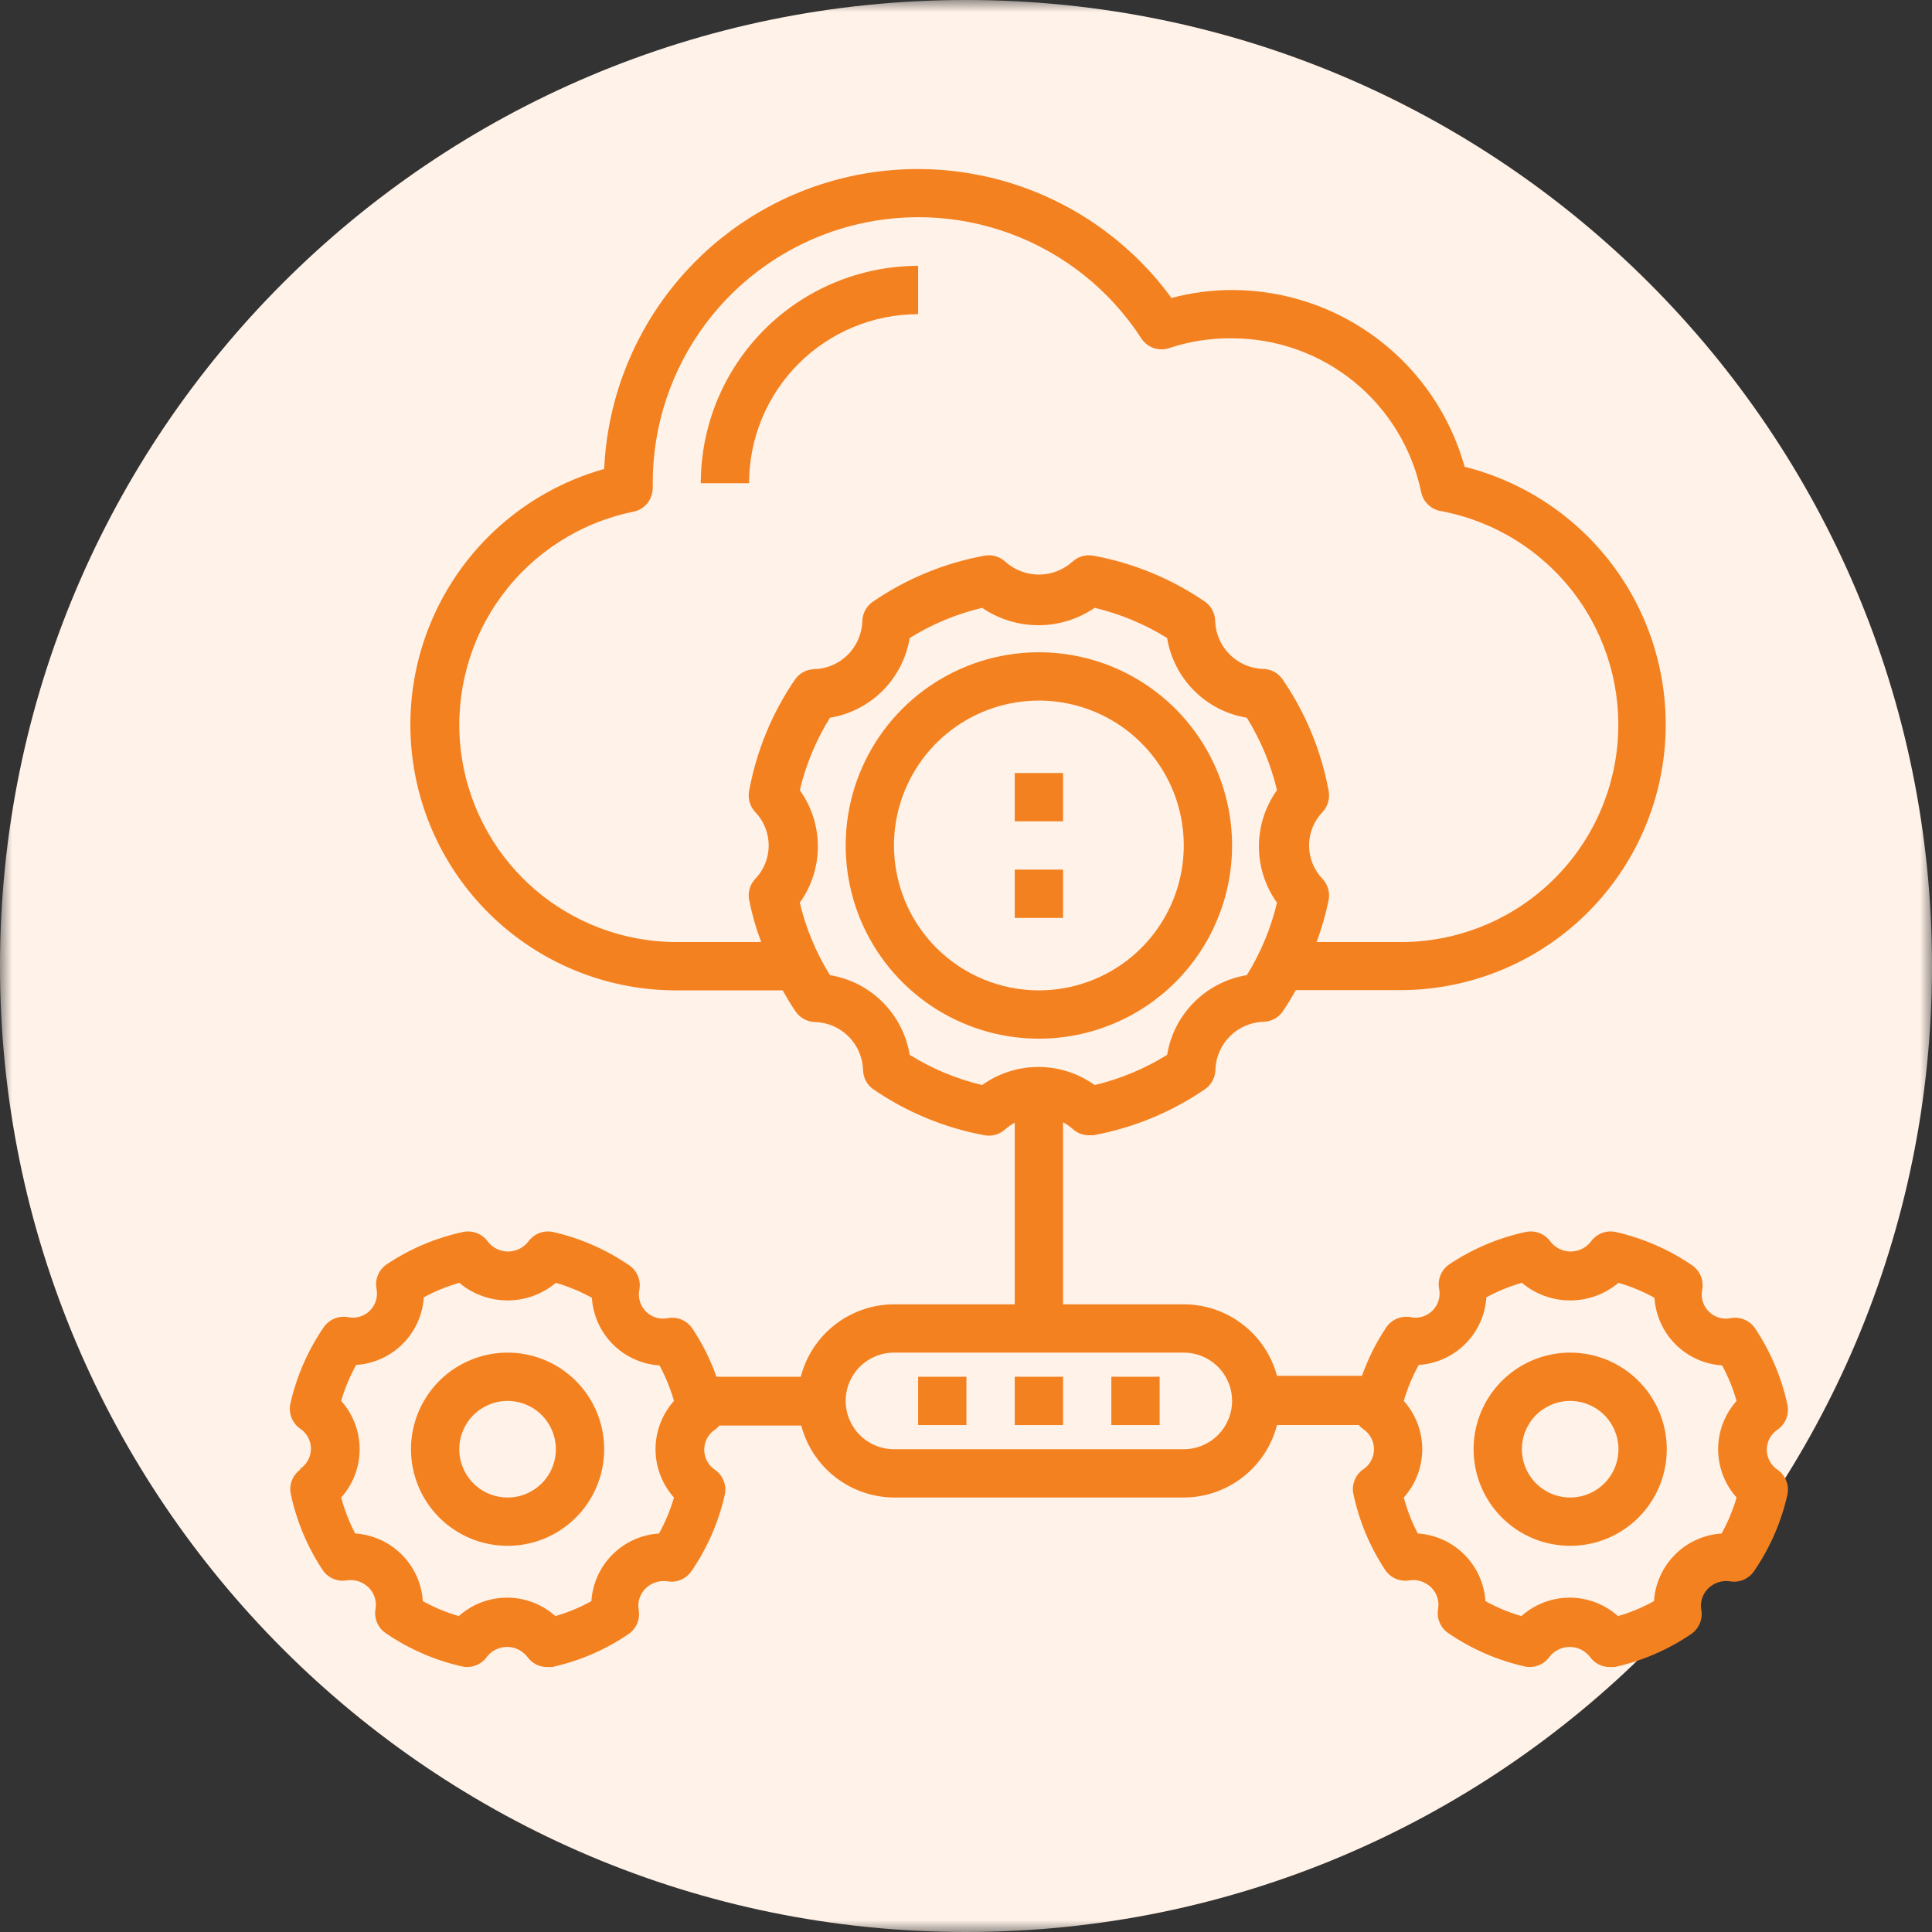 <svg width="80" height="80" viewBox="0 0 80 80" fill="none" xmlns="http://www.w3.org/2000/svg">
<rect x="0" y="0" width="80" height="80" fill="#333333" stroke="none"/>
<g clip-path="url(#clip0_1_131)">
<mask id="mask0_1_131" style="mask-type:luminance" maskUnits="userSpaceOnUse" x="0" y="0" width="80" height="80">
<path d="M80 0H0V80H80V0Z" fill="white"/>
</mask>
<g mask="url(#mask0_1_131)">
<path d="M40 80C62.091 80 80 62.091 80 40C80 17.909 62.091 0 40 0C17.909 0 0 17.909 0 40C0 62.091 17.909 80 40 80Z" fill="#FFF2E8"/>
<path d="M38.018 11.009C35.631 11.009 33.342 11.957 31.654 13.645C29.966 15.333 29.018 17.622 29.018 20.009H31.018C31.018 18.153 31.755 16.372 33.068 15.059C34.381 13.747 36.161 13.009 38.018 13.009V11.009Z" fill="#F48120"/>
<path d="M51.018 35.009C51.018 33.427 50.548 31.88 49.669 30.565C48.79 29.249 47.541 28.224 46.079 27.618C44.617 27.013 43.009 26.854 41.457 27.163C39.905 27.472 38.48 28.234 37.361 29.352C36.242 30.471 35.48 31.897 35.171 33.449C34.863 35 35.021 36.609 35.627 38.071C36.232 39.533 37.258 40.782 38.573 41.661C39.889 42.54 41.435 43.009 43.018 43.009C45.139 43.009 47.174 42.166 48.675 40.666C50.175 39.166 51.018 37.131 51.018 35.009ZM37.018 35.009C37.018 33.823 37.37 32.663 38.029 31.676C38.688 30.689 39.625 29.92 40.721 29.466C41.818 29.012 43.024 28.893 44.188 29.125C45.352 29.356 46.421 29.927 47.26 30.767C48.099 31.606 48.671 32.675 48.902 33.839C49.134 35.003 49.015 36.209 48.561 37.305C48.107 38.402 47.338 39.339 46.351 39.998C45.364 40.657 44.204 41.009 43.018 41.009C41.426 41.009 39.9 40.377 38.775 39.252C37.65 38.127 37.018 36.601 37.018 35.009Z" fill="#F48120"/>
<path d="M44.018 32.009H42.018V34.009H44.018V32.009Z" fill="#F48120"/>
<path d="M44.018 36.009H42.018V38.009H44.018V36.009Z" fill="#F48120"/>
<path d="M12.438 60.849C12.283 60.96 12.162 61.114 12.091 61.291C12.021 61.468 12.002 61.662 12.038 61.849C12.275 62.976 12.723 64.049 13.358 65.009C13.465 65.17 13.617 65.296 13.794 65.372C13.972 65.448 14.167 65.472 14.358 65.439C14.52 65.415 14.686 65.428 14.842 65.478C14.998 65.529 15.14 65.615 15.258 65.729C15.377 65.844 15.465 65.986 15.516 66.143C15.566 66.3 15.577 66.467 15.548 66.629C15.515 66.82 15.538 67.015 15.615 67.193C15.691 67.37 15.817 67.522 15.978 67.629C16.94 68.288 18.019 68.756 19.158 69.009C19.345 69.045 19.539 69.026 19.716 68.955C19.893 68.885 20.047 68.764 20.158 68.609C20.257 68.481 20.384 68.376 20.529 68.305C20.675 68.233 20.835 68.196 20.998 68.196C21.16 68.196 21.32 68.233 21.466 68.305C21.611 68.376 21.739 68.481 21.838 68.609C21.93 68.739 22.051 68.844 22.192 68.917C22.333 68.99 22.489 69.028 22.648 69.029H22.858C23.988 68.78 25.06 68.319 26.018 67.669C26.178 67.562 26.304 67.41 26.381 67.233C26.457 67.055 26.48 66.86 26.448 66.669C26.418 66.507 26.429 66.34 26.48 66.183C26.53 66.026 26.619 65.884 26.738 65.769C26.855 65.655 26.997 65.569 27.154 65.518C27.31 65.468 27.475 65.455 27.638 65.479C27.828 65.512 28.024 65.489 28.201 65.412C28.379 65.336 28.53 65.21 28.638 65.049C29.296 64.087 29.765 63.008 30.018 61.869C30.053 61.682 30.035 61.488 29.964 61.311C29.893 61.134 29.773 60.98 29.618 60.869C29.477 60.779 29.362 60.654 29.282 60.508C29.202 60.361 29.16 60.196 29.16 60.029C29.16 59.862 29.202 59.698 29.282 59.551C29.362 59.404 29.477 59.28 29.618 59.189C29.681 59.144 29.738 59.09 29.788 59.029H33.178C33.402 59.879 33.899 60.631 34.593 61.169C35.287 61.708 36.139 62.003 37.018 62.009H49.018C49.902 62.006 50.761 61.71 51.459 61.168C52.158 60.625 52.657 59.866 52.878 59.009H56.268C56.317 59.07 56.374 59.124 56.438 59.169C56.578 59.26 56.693 59.384 56.773 59.531C56.853 59.678 56.895 59.842 56.895 60.009C56.895 60.176 56.853 60.341 56.773 60.487C56.693 60.634 56.578 60.759 56.438 60.849C56.282 60.96 56.162 61.114 56.092 61.291C56.021 61.468 56.002 61.662 56.038 61.849C56.275 62.976 56.722 64.049 57.358 65.009C57.465 65.17 57.617 65.296 57.794 65.372C57.971 65.448 58.167 65.472 58.358 65.439C58.52 65.415 58.686 65.428 58.842 65.478C58.998 65.529 59.14 65.615 59.258 65.729C59.377 65.844 59.465 65.986 59.516 66.143C59.566 66.3 59.577 66.467 59.548 66.629C59.515 66.82 59.538 67.015 59.615 67.193C59.691 67.37 59.817 67.522 59.978 67.629C60.94 68.288 62.019 68.756 63.158 69.009C63.345 69.045 63.539 69.026 63.716 68.955C63.893 68.885 64.046 68.764 64.158 68.609C64.257 68.481 64.384 68.376 64.529 68.305C64.675 68.233 64.835 68.196 64.998 68.196C65.16 68.196 65.32 68.233 65.466 68.305C65.611 68.376 65.739 68.481 65.838 68.609C65.93 68.739 66.051 68.844 66.192 68.917C66.333 68.99 66.489 69.028 66.648 69.029H66.858C67.988 68.78 69.06 68.319 70.018 67.669C70.178 67.562 70.304 67.41 70.381 67.233C70.457 67.055 70.48 66.86 70.448 66.669C70.418 66.507 70.429 66.34 70.48 66.183C70.53 66.026 70.619 65.884 70.738 65.769C70.855 65.655 70.997 65.569 71.153 65.518C71.31 65.468 71.475 65.455 71.638 65.479C71.828 65.512 72.024 65.489 72.201 65.412C72.379 65.336 72.53 65.21 72.638 65.049C73.296 64.087 73.765 63.008 74.018 61.869C74.053 61.682 74.035 61.488 73.964 61.311C73.893 61.134 73.773 60.98 73.618 60.869C73.477 60.779 73.362 60.654 73.282 60.508C73.202 60.361 73.16 60.196 73.16 60.029C73.16 59.862 73.202 59.698 73.282 59.551C73.362 59.404 73.477 59.28 73.618 59.189C73.773 59.078 73.893 58.925 73.964 58.748C74.035 58.571 74.053 58.377 74.018 58.189C73.777 57.054 73.322 55.975 72.678 55.009C72.57 54.849 72.419 54.723 72.241 54.646C72.064 54.57 71.868 54.547 71.678 54.579C71.514 54.615 71.344 54.609 71.183 54.562C71.022 54.515 70.876 54.428 70.758 54.309C70.639 54.191 70.552 54.044 70.505 53.884C70.458 53.723 70.452 53.553 70.488 53.389C70.52 53.199 70.497 53.003 70.421 52.826C70.344 52.648 70.218 52.497 70.058 52.389C69.095 51.731 68.016 51.262 66.878 51.009C66.69 50.974 66.496 50.992 66.319 51.063C66.142 51.134 65.989 51.254 65.878 51.409C65.779 51.538 65.651 51.642 65.506 51.714C65.36 51.785 65.2 51.823 65.038 51.823C64.875 51.823 64.715 51.785 64.57 51.714C64.424 51.642 64.297 51.538 64.198 51.409C64.087 51.254 63.933 51.134 63.756 51.063C63.579 50.992 63.385 50.974 63.198 51.009C62.062 51.25 60.983 51.705 60.018 52.349C59.857 52.457 59.731 52.608 59.655 52.786C59.578 52.963 59.555 53.159 59.588 53.349C59.623 53.513 59.617 53.683 59.57 53.844C59.523 54.005 59.436 54.151 59.318 54.269C59.199 54.388 59.053 54.475 58.892 54.522C58.731 54.569 58.561 54.575 58.398 54.539C58.207 54.507 58.011 54.53 57.834 54.606C57.657 54.683 57.505 54.809 57.398 54.969C56.982 55.591 56.646 56.263 56.398 56.969H52.878C52.649 56.12 52.147 55.37 51.449 54.835C50.752 54.3 49.897 54.01 49.018 54.009H44.018V46.469C44.157 46.544 44.288 46.635 44.408 46.739C44.592 46.912 44.835 47.008 45.088 47.009H45.268C46.928 46.705 48.506 46.054 49.898 45.099C50.026 45.01 50.132 44.892 50.206 44.755C50.281 44.618 50.323 44.465 50.328 44.309C50.34 43.783 50.555 43.281 50.928 42.909C51.3 42.537 51.801 42.322 52.328 42.309C52.484 42.304 52.637 42.263 52.774 42.188C52.911 42.113 53.029 42.008 53.118 41.879C53.318 41.589 53.488 41.299 53.658 40.999H58.018C60.698 40.989 63.282 40 65.285 38.218C67.287 36.437 68.571 33.985 68.894 31.325C69.217 28.664 68.557 25.977 67.039 23.768C65.52 21.559 63.248 19.981 60.648 19.329C60.062 17.225 58.804 15.37 57.065 14.048C55.326 12.726 53.202 12.01 51.018 12.009C50.17 12.009 49.326 12.12 48.508 12.339C46.92 10.163 44.696 8.534 42.143 7.676C39.589 6.819 36.832 6.776 34.253 7.553C31.674 8.33 29.4 9.89 27.746 12.015C26.091 14.141 25.138 16.728 25.018 19.419C22.457 20.139 20.244 21.761 18.788 23.986C17.332 26.212 16.731 28.889 17.097 31.523C17.463 34.157 18.771 36.57 20.779 38.314C22.787 40.058 25.358 41.015 28.018 41.009H32.408C32.578 41.309 32.748 41.599 32.948 41.889C33.037 42.018 33.154 42.123 33.292 42.198C33.429 42.273 33.582 42.314 33.738 42.319C34.264 42.332 34.766 42.547 35.138 42.919C35.51 43.291 35.725 43.793 35.738 44.319C35.743 44.475 35.784 44.628 35.859 44.765C35.934 44.903 36.039 45.02 36.168 45.109C37.551 46.057 39.118 46.704 40.768 47.009C40.921 47.037 41.078 47.029 41.227 46.986C41.377 46.943 41.514 46.865 41.628 46.759C41.747 46.655 41.878 46.564 42.018 46.489V54.009H37.018C36.133 54.012 35.275 54.308 34.576 54.851C33.878 55.394 33.379 56.153 33.158 57.009H29.668C29.419 56.303 29.083 55.631 28.668 55.009C28.56 54.849 28.409 54.723 28.231 54.646C28.054 54.57 27.858 54.547 27.668 54.579C27.504 54.615 27.334 54.609 27.173 54.562C27.012 54.515 26.866 54.428 26.748 54.309C26.629 54.191 26.542 54.044 26.495 53.884C26.448 53.723 26.442 53.553 26.478 53.389C26.51 53.199 26.487 53.003 26.411 52.826C26.334 52.648 26.208 52.497 26.048 52.389C25.088 51.732 24.012 51.263 22.878 51.009C22.69 50.974 22.496 50.992 22.319 51.063C22.142 51.134 21.989 51.254 21.878 51.409C21.779 51.538 21.651 51.642 21.506 51.714C21.36 51.785 21.2 51.823 21.038 51.823C20.875 51.823 20.715 51.785 20.57 51.714C20.424 51.642 20.297 51.538 20.198 51.409C20.087 51.254 19.933 51.134 19.756 51.063C19.579 50.992 19.385 50.974 19.198 51.009C18.062 51.25 16.983 51.705 16.018 52.349C15.857 52.457 15.731 52.608 15.655 52.786C15.578 52.963 15.555 53.159 15.588 53.349C15.623 53.513 15.617 53.683 15.57 53.844C15.523 54.005 15.436 54.151 15.318 54.269C15.199 54.388 15.053 54.475 14.892 54.522C14.731 54.569 14.561 54.575 14.398 54.539C14.207 54.507 14.011 54.53 13.834 54.606C13.657 54.683 13.505 54.809 13.398 54.969C12.739 55.931 12.271 57.011 12.018 58.149C11.982 58.337 12.001 58.531 12.072 58.708C12.142 58.885 12.262 59.038 12.418 59.149C12.558 59.24 12.673 59.364 12.753 59.511C12.833 59.658 12.875 59.822 12.875 59.989C12.875 60.156 12.833 60.321 12.753 60.468C12.673 60.614 12.558 60.739 12.418 60.829L12.438 60.849ZM58.128 58.009C58.278 57.491 58.486 56.991 58.748 56.519C59.475 56.472 60.16 56.162 60.675 55.647C61.191 55.132 61.501 54.446 61.548 53.719C62.014 53.466 62.507 53.264 63.018 53.119C63.578 53.59 64.286 53.848 65.018 53.848C65.749 53.848 66.457 53.59 67.018 53.119C67.536 53.27 68.036 53.477 68.508 53.739C68.555 54.466 68.865 55.152 69.38 55.667C69.895 56.182 70.581 56.492 71.308 56.539C71.561 57.006 71.762 57.499 71.908 58.009C71.416 58.559 71.144 59.271 71.144 60.009C71.144 60.747 71.416 61.459 71.908 62.009C71.757 62.528 71.549 63.027 71.288 63.499C70.561 63.546 69.875 63.856 69.36 64.372C68.845 64.887 68.535 65.572 68.488 66.299C68.016 66.561 67.516 66.769 66.998 66.919C66.448 66.427 65.736 66.155 64.998 66.155C64.26 66.155 63.548 66.427 62.998 66.919C62.479 66.769 61.98 66.561 61.508 66.299C61.461 65.572 61.151 64.887 60.635 64.372C60.12 63.856 59.435 63.546 58.708 63.499C58.46 63.026 58.265 62.526 58.128 62.009C58.62 61.459 58.892 60.747 58.892 60.009C58.892 59.271 58.62 58.559 58.128 58.009ZM31.018 32.759C30.99 32.912 30.998 33.069 31.041 33.219C31.084 33.368 31.162 33.505 31.268 33.619C31.628 33.992 31.83 34.491 31.83 35.009C31.83 35.528 31.628 36.026 31.268 36.399C31.162 36.513 31.084 36.65 31.041 36.8C30.998 36.949 30.99 37.106 31.018 37.259C31.138 37.855 31.305 38.44 31.518 39.009H28.018C25.787 39.009 23.635 38.18 21.981 36.683C20.326 35.187 19.287 33.129 19.064 30.909C18.841 28.689 19.45 26.465 20.774 24.669C22.098 22.873 24.041 21.633 26.228 21.189C26.457 21.142 26.663 21.017 26.809 20.834C26.955 20.651 27.032 20.423 27.028 20.189C27.032 20.123 27.032 20.056 27.028 19.989C27.029 17.617 27.797 15.308 29.217 13.408C30.637 11.507 32.634 10.117 34.909 9.444C37.185 8.772 39.617 8.853 41.842 9.676C44.067 10.498 45.967 12.018 47.258 14.009C47.38 14.197 47.561 14.339 47.773 14.412C47.986 14.484 48.216 14.483 48.428 14.409C49.263 14.133 50.138 13.998 51.018 14.009C52.856 14.01 54.638 14.643 56.064 15.803C57.49 16.964 58.473 18.579 58.848 20.379C58.888 20.574 58.986 20.752 59.129 20.891C59.271 21.03 59.452 21.124 59.648 21.159C61.854 21.567 63.829 22.785 65.185 24.574C66.54 26.362 67.178 28.593 66.974 30.828C66.77 33.063 65.738 35.141 64.081 36.654C62.425 38.168 60.262 39.008 58.018 39.009H54.518C54.73 38.44 54.897 37.855 55.018 37.259C55.046 37.106 55.038 36.949 54.994 36.8C54.951 36.65 54.873 36.513 54.768 36.399C54.407 36.026 54.206 35.528 54.206 35.009C54.206 34.491 54.407 33.992 54.768 33.619C54.873 33.505 54.951 33.368 54.994 33.219C55.038 33.069 55.046 32.912 55.018 32.759C54.714 31.099 54.063 29.521 53.108 28.129C53.019 28.001 52.901 27.895 52.764 27.82C52.627 27.746 52.474 27.704 52.318 27.699C51.791 27.687 51.29 27.472 50.917 27.099C50.545 26.727 50.33 26.226 50.318 25.699C50.313 25.543 50.271 25.39 50.197 25.253C50.122 25.116 50.016 24.998 49.888 24.909C48.498 23.959 46.924 23.311 45.268 23.009C45.115 22.981 44.957 22.989 44.808 23.033C44.659 23.076 44.522 23.154 44.408 23.259C44.026 23.602 43.531 23.792 43.018 23.792C42.505 23.792 42.009 23.602 41.628 23.259C41.514 23.154 41.377 23.076 41.227 23.033C41.078 22.989 40.921 22.981 40.768 23.009C39.107 23.313 37.529 23.964 36.138 24.919C36.009 25.008 35.904 25.126 35.829 25.263C35.754 25.4 35.713 25.553 35.708 25.709C35.695 26.236 35.48 26.737 35.108 27.109C34.736 27.482 34.234 27.697 33.708 27.709C33.552 27.714 33.399 27.756 33.262 27.83C33.124 27.905 33.007 28.011 32.918 28.139C31.967 29.529 31.32 31.103 31.018 32.759ZM40.668 44.929C39.607 44.677 38.594 44.255 37.668 43.679C37.532 42.853 37.141 42.09 36.549 41.498C35.957 40.906 35.194 40.515 34.368 40.379C33.792 39.453 33.37 38.44 33.118 37.379C33.605 36.7 33.866 35.885 33.866 35.049C33.866 34.213 33.605 33.399 33.118 32.719C33.37 31.658 33.792 30.645 34.368 29.719C35.194 29.584 35.957 29.192 36.549 28.6C37.141 28.008 37.532 27.245 37.668 26.419C38.594 25.843 39.607 25.421 40.668 25.169C41.354 25.638 42.166 25.889 42.998 25.889C43.829 25.889 44.641 25.638 45.328 25.169C46.389 25.421 47.402 25.843 48.328 26.419C48.463 27.245 48.855 28.008 49.447 28.6C50.039 29.192 50.801 29.584 51.628 29.719C52.203 30.645 52.626 31.658 52.878 32.719C52.391 33.399 52.129 34.213 52.129 35.049C52.129 35.885 52.391 36.7 52.878 37.379C52.626 38.44 52.203 39.453 51.628 40.379C50.801 40.515 50.039 40.906 49.447 41.498C48.855 42.09 48.463 42.853 48.328 43.679C47.402 44.255 46.389 44.677 45.328 44.929C44.648 44.442 43.834 44.181 42.998 44.181C42.162 44.181 41.347 44.442 40.668 44.929ZM37.018 56.009H49.018C49.548 56.009 50.057 56.22 50.432 56.595C50.807 56.97 51.018 57.479 51.018 58.009C51.018 58.54 50.807 59.048 50.432 59.423C50.057 59.798 49.548 60.009 49.018 60.009H37.018C36.487 60.009 35.978 59.798 35.603 59.423C35.228 59.048 35.018 58.54 35.018 58.009C35.018 57.479 35.228 56.97 35.603 56.595C35.978 56.22 36.487 56.009 37.018 56.009ZM14.128 58.009C14.278 57.491 14.486 56.991 14.748 56.519C15.475 56.472 16.16 56.162 16.675 55.647C17.191 55.132 17.501 54.446 17.548 53.719C18.014 53.466 18.507 53.264 19.018 53.119C19.578 53.59 20.286 53.848 21.018 53.848C21.749 53.848 22.457 53.59 23.018 53.119C23.536 53.27 24.036 53.477 24.508 53.739C24.555 54.466 24.865 55.152 25.38 55.667C25.895 56.182 26.581 56.492 27.308 56.539C27.561 57.006 27.762 57.499 27.908 58.009C27.416 58.559 27.144 59.271 27.144 60.009C27.144 60.747 27.416 61.459 27.908 62.009C27.757 62.528 27.549 63.027 27.288 63.499C26.561 63.546 25.875 63.856 25.36 64.372C24.845 64.887 24.535 65.572 24.488 66.299C24.016 66.561 23.516 66.769 22.998 66.919C22.448 66.427 21.736 66.155 20.998 66.155C20.26 66.155 19.548 66.427 18.998 66.919C18.479 66.769 17.98 66.561 17.508 66.299C17.461 65.572 17.151 64.887 16.635 64.372C16.12 63.856 15.435 63.546 14.708 63.499C14.46 63.026 14.265 62.526 14.128 62.009C14.62 61.459 14.892 60.747 14.892 60.009C14.892 59.271 14.62 58.559 14.128 58.009Z" fill="#F48120"/>
<path d="M21.018 64.009C21.809 64.009 22.582 63.775 23.24 63.335C23.898 62.896 24.41 62.271 24.713 61.54C25.016 60.809 25.095 60.005 24.941 59.229C24.786 58.453 24.405 57.74 23.846 57.181C23.287 56.621 22.574 56.24 21.798 56.086C21.022 55.932 20.218 56.011 19.487 56.314C18.756 56.617 18.131 57.129 17.692 57.787C17.252 58.445 17.018 59.218 17.018 60.009C17.018 61.07 17.439 62.088 18.189 62.838C18.939 63.588 19.957 64.009 21.018 64.009ZM21.018 58.009C21.413 58.009 21.8 58.127 22.129 58.346C22.458 58.566 22.714 58.879 22.865 59.244C23.017 59.609 23.056 60.011 22.979 60.4C22.902 60.787 22.712 61.144 22.432 61.423C22.152 61.703 21.796 61.894 21.408 61.971C21.02 62.048 20.618 62.008 20.252 61.857C19.887 61.706 19.574 61.449 19.355 61.12C19.135 60.791 19.018 60.405 19.018 60.009C19.018 59.479 19.228 58.97 19.603 58.595C19.978 58.22 20.487 58.009 21.018 58.009Z" fill="#F48120"/>
<path d="M65.018 64.009C65.809 64.009 66.582 63.775 67.24 63.335C67.898 62.896 68.41 62.271 68.713 61.54C69.016 60.809 69.095 60.005 68.941 59.229C68.786 58.453 68.405 57.74 67.846 57.181C67.287 56.621 66.574 56.24 65.798 56.086C65.022 55.932 64.218 56.011 63.487 56.314C62.756 56.617 62.131 57.129 61.692 57.787C61.252 58.445 61.018 59.218 61.018 60.009C61.018 61.07 61.439 62.088 62.189 62.838C62.939 63.588 63.957 64.009 65.018 64.009ZM65.018 58.009C65.413 58.009 65.8 58.127 66.129 58.346C66.458 58.566 66.714 58.879 66.865 59.244C67.017 59.609 67.056 60.011 66.979 60.4C66.902 60.787 66.712 61.144 66.432 61.423C66.152 61.703 65.796 61.894 65.408 61.971C65.02 62.048 64.618 62.008 64.252 61.857C63.887 61.706 63.574 61.449 63.355 61.12C63.135 60.791 63.018 60.405 63.018 60.009C63.018 59.479 63.228 58.97 63.603 58.595C63.978 58.22 64.487 58.009 65.018 58.009Z" fill="#F48120"/>
<path d="M40.018 57.009H38.018V59.009H40.018V57.009Z" fill="#F48120"/>
<path d="M44.018 57.009H42.018V59.009H44.018V57.009Z" fill="#F48120"/>
<path d="M48.018 57.009H46.018V59.009H48.018V57.009Z" fill="#F48120"/>
</g>
</g>
<defs>
<clipPath id="clip0_1_131">
<rect width="80" height="80" fill="white"/>
</clipPath>
</defs>
</svg>

